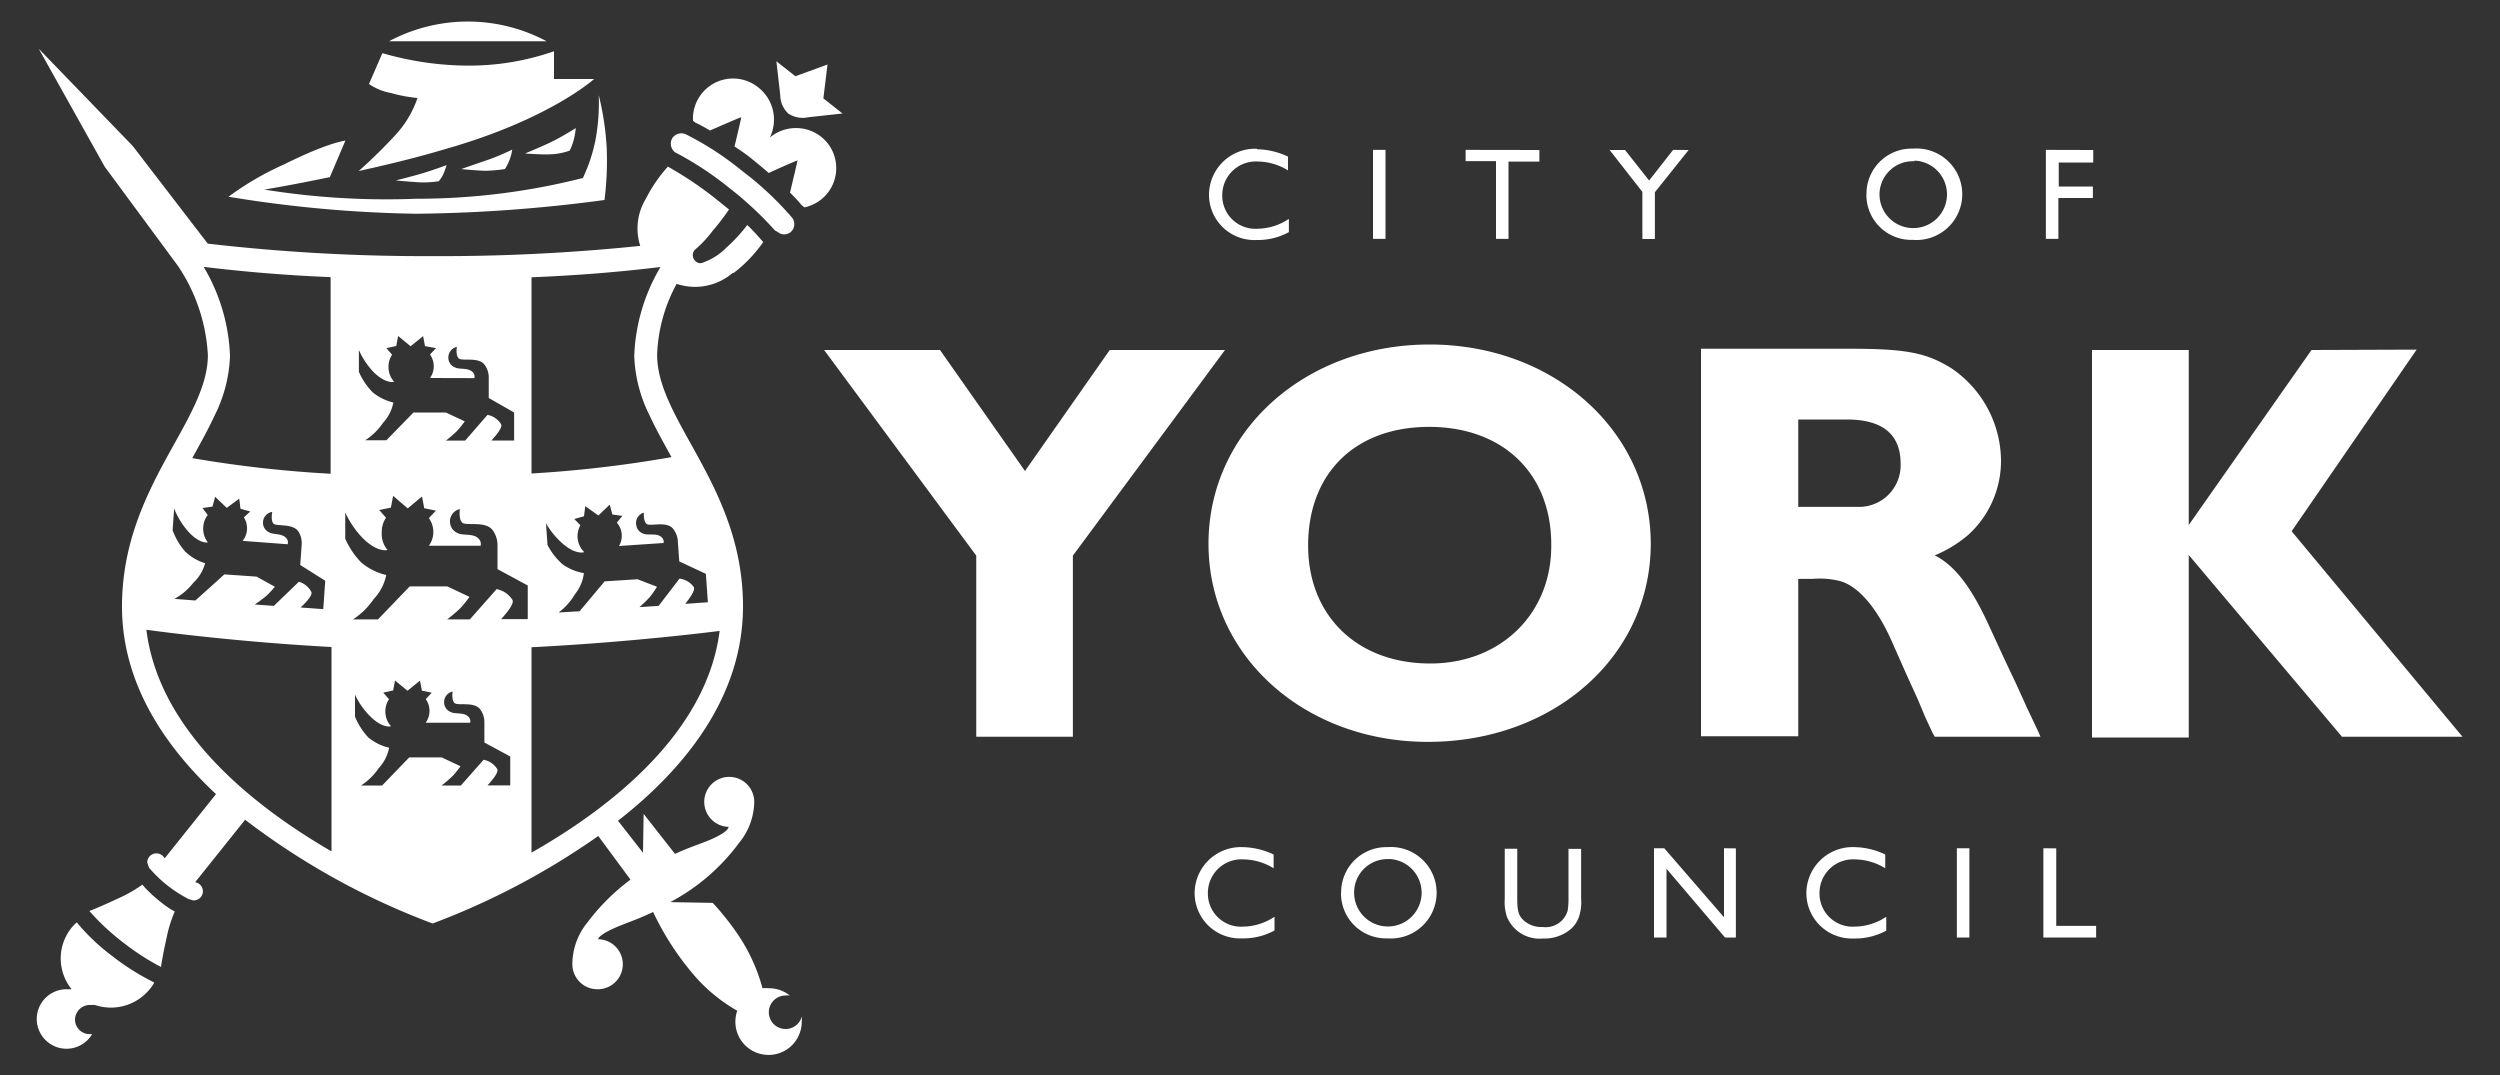 <svg xmlns="http://www.w3.org/2000/svg" width="200" height="86" viewBox="0 0 200 86" preserveAspectRatio="xMinYMid" aria-hidden="true" focusable="false"><rect x="0" y="0" width="200" height="86" fill="#333333" stroke="none"/><path d="M34.31,43.66a1.89,1.89,0,0,0,0-2.21l.56-.6-.93-.19-.18-.94-1.14.95-1.17-1-.18.94-.93.19.54.62a2,2,0,0,0-.34,1.18A2,2,0,0,0,31,44s-.75.24-1.93-.9A7.3,7.3,0,0,1,27.62,41V43.1A6.5,6.5,0,0,0,28.9,45a4.79,4.79,0,0,0,2,1,3.89,3.89,0,0,1-1,1.92,5.8,5.8,0,0,1-1.66,1.63h2l2.54-2.64h3l1.78.84a9.08,9.08,0,0,1-.73.9,12.5,12.5,0,0,1-1.05.9h1.81l2.14-2.42A1.91,1.91,0,0,1,41,48c.19.41-.94,1.53-.9,1.53h2.12V46.84l-2.42-1.31V43.68a2.05,2.05,0,0,0-.39-1.27c-.57-.76-2.1-.32-2.42-.59s-.2-1.09-.2-1.09A1,1,0,0,0,36,41.8a1,1,0,0,0,.65.86c.37.2,1.21,0,1.6.4a.59.59,0,0,1,.2.6H34.31Zm.09-13.42a1.62,1.62,0,0,0,0-1.88l.48-.51L34,27.69l-.15-.8-1,.81-1-.82-.15.8-.79.17.46.53a1.7,1.7,0,0,0-.29,1,1.74,1.74,0,0,0,.45,1.16s-.64.21-1.64-.77A6.16,6.16,0,0,1,28.71,28v1.75a5.48,5.48,0,0,0,1.1,1.63,4.05,4.05,0,0,0,1.66.82,3.33,3.33,0,0,1-.83,1.63,5,5,0,0,1-1.42,1.39h1.69L33.08,33h2.59l1.51.71a8.18,8.18,0,0,1-.62.77,11.49,11.49,0,0,1-.89.77h1.54L39,33.19a1.63,1.63,0,0,1,1.09.75c.16.35-.8,1.3-.77,1.3h1.81V33L39.1,31.84V30.26a1.75,1.75,0,0,0-.33-1.08c-.49-.65-1.78-.27-2.06-.5s-.16-.93-.16-.93a.87.87,0,0,0-.68.92.83.83,0,0,0,.55.73c.31.17,1,0,1.36.34a.49.49,0,0,1,.17.51Zm-.34,27.57a1.62,1.62,0,0,0,0-1.88l.48-.51-.79-.17-.15-.8-1,.81-1-.82-.15.8-.79.17.46.53a1.7,1.7,0,0,0-.29,1,1.74,1.74,0,0,0,.45,1.16s-.64.21-1.64-.77a6.17,6.17,0,0,1-1.24-1.75v1.75A5.48,5.48,0,0,0,29.47,59a4.05,4.05,0,0,0,1.66.82,3.33,3.33,0,0,1-.83,1.63,5,5,0,0,1-1.42,1.39h1.69l2.17-2.25h2.59l1.51.71a8.18,8.18,0,0,1-.62.77,11.49,11.49,0,0,1-.89.77h1.54l1.82-2.06a1.63,1.63,0,0,1,1.09.75c.16.35-.8,1.3-.77,1.3h1.81V60.52L38.75,59.4V57.83a1.75,1.75,0,0,0-.33-1.08c-.49-.65-1.78-.27-2.05-.5s-.16-.93-.16-.93a.87.87,0,0,0-.68.92.83.83,0,0,0,.55.73c.31.17,1,0,1.36.34a.49.49,0,0,1,.17.51H34.06ZM19.41,43.27a1.62,1.62,0,0,0,.1-1.88l.51-.47-.78-.22-.1-.81-1,.74-.93-.89-.21.79-.8.11.42.56a1.71,1.71,0,0,0-.36,1,1.73,1.73,0,0,0,.37,1.19s-.65.16-1.58-.88a6.12,6.12,0,0,1-1.12-1.83l-.12,1.74a5.41,5.41,0,0,0,1,1.7,4,4,0,0,0,1.6.94,3.35,3.35,0,0,1-.95,1.57,4.88,4.88,0,0,1-1.51,1.28l1.68.13,2.32-2.09,2.58.18,1.46.81a8.45,8.45,0,0,1-.67.72,11.14,11.14,0,0,1-.94.7l1.53.11,2-1.93a1.64,1.64,0,0,1,1,.82c.14.36-.89,1.24-.85,1.24l1.8.13.16-2.27-2-1.26.11-1.57a1.75,1.75,0,0,0-.25-1.1c-.44-.68-1.76-.4-2-.64s-.1-.94-.1-.94a.87.87,0,0,0-.74.87.83.83,0,0,0,.5.77c.3.19,1,.07,1.33.43a.49.49,0,0,1,.14.52Zm30.11.41a1.61,1.61,0,0,0-.17-1.87l.44-.54-.8-.11-.21-.79-.91.87-1.05-.75-.1.81-.78.22.49.5a1.79,1.79,0,0,0,.31,2.15s-.63.25-1.69-.65a6.26,6.26,0,0,1-1.37-1.66l.12,1.74A5.45,5.45,0,0,0,45,45.14a4.09,4.09,0,0,0,1.71.71A3.29,3.29,0,0,1,46,47.53,5,5,0,0,1,44.69,49l1.68-.1,2-2.39L51,46.34l1.56.6a9.34,9.34,0,0,1-.56.81,11.45,11.45,0,0,1-.84.82l1.53-.1,1.67-2.18a1.65,1.65,0,0,1,1.14.67c.19.34-.71,1.35-.67,1.35l1.8-.13-.16-2.27-2.13-1-.11-1.57a1.76,1.76,0,0,0-.4-1.06c-.53-.61-1.8-.15-2.09-.36s-.23-.91-.23-.91a.86.86,0,0,0-.61,1,.83.83,0,0,0,.6.69c.32.15,1-.07,1.38.24a.5.5,0,0,1,.21.5Zm-23,24.44V51.76c-7.59-.41-13.73-1.23-14.81-1.38C12.71,58.49,20.24,64.47,26.52,68.11Zm31-17.64c-.81.1-7.14.9-15,1.3V68.21C48.89,64.59,56.53,58.61,57.57,50.48Zm-15-28.3v15.7a97.79,97.79,0,0,0,11.2-1.31c-.64-1.16-1.25-2.25-1.74-3.31a11.44,11.44,0,0,1-1.24-4.8,15,15,0,0,1,2.1-7.1C50.47,21.65,47,22,42.6,22.18Zm-26.22-.82a15,15,0,0,1,2.1,7.1,11.44,11.44,0,0,1-1.24,4.8c-.5,1.08-1.12,2.2-1.78,3.39a95.71,95.71,0,0,0,11.07,1.25V22.17C22.23,22,18.8,21.65,16.38,21.36Zm42.32.47a4.65,4.65,0,0,1-3,1.12,4.8,4.8,0,0,1-1.49-.24,12.72,12.72,0,0,0-1.56,5.67c0,5.32,6.87,10.55,6.87,20.13,0,7.25-4.68,13-10,17.15l2,2.56.05-3.11L54,68.31c1.37-.63,2.2-.84,3.06-1.24,1.18-.54,1.23-.87,1.23-.92a2,2,0,1,1,2.05-2,5.3,5.3,0,0,1-1.22,3.29,16.38,16.38,0,0,1-5.5,4.73l3.4.06a21.33,21.33,0,0,1,1.86,2.31A14.26,14.26,0,0,1,61,79.06a2.85,2.85,0,0,1,.52,0,2.64,2.64,0,0,1,1.66.58,1.41,1.41,0,0,0-.34,0,1.34,1.34,0,1,0,1.3,1.69,2.45,2.45,0,0,1,0,.41,2.65,2.65,0,0,1-5.31,0,2.68,2.68,0,0,1,.15-.88,13.16,13.16,0,0,1-3.73-3.17,22.48,22.48,0,0,1-3-4.73c-1.44.68-2.28.91-3.17,1.32-1.31.6-1.22.86-1.22.86a2,2,0,1,1-.07,4,2,2,0,0,1-2-2A5.29,5.29,0,0,1,47,73.79a16.85,16.85,0,0,1,3.44-3.42l-2.58-3.49a59.08,59.08,0,0,1-13.25,7,58.15,58.15,0,0,1-15-8.3l-4,5a.73.73,0,0,1-.16,1.45l-.35-.1a10.47,10.47,0,0,1-1.7-1.09,10,10,0,0,1-1.48-1.43L11.78,69a.73.73,0,0,1,.73-.73.74.74,0,0,1,.66.4l4.11-5.14c-4.2-3.93-7.52-8.95-7.52-15,0-9.58,6.87-14.81,6.87-20.13a14.1,14.1,0,0,0-2.39-7.12L8.38,13.34,3.1,3.9l7.52,7.78,6,7.81a150.77,150.77,0,0,0,18,1,154.63,154.63,0,0,0,16.6-.82A4.49,4.49,0,0,1,51,18.35a4.61,4.61,0,0,1,.68-2.47,11.71,11.71,0,0,1,1.75-2.55,28.85,28.85,0,0,1,4,2.71l.89.72a19.44,19.44,0,0,1-1.32,1.72A9.15,9.15,0,0,1,55.57,20a.65.65,0,0,0,.1.92c.3.23.49.12.78,0a4.87,4.87,0,0,0,1.66-1.11A12.62,12.62,0,0,0,59.78,18c.58.55,1,1.06,1.28,1.36A10.91,10.91,0,0,1,58.7,21.83ZM61.59,11a3.26,3.26,0,0,1,4.1-.06,3.21,3.21,0,0,1-1.33,5.65l-.23-.18c-.09-.11-.4-.48-.93-1,.17-.73.61-2.54.6-2.57s-1.49.62-2.3,1c-.4-.35-.85-.72-1.34-1.12s-1-.74-1.4-1c.2-.82.55-2.31.54-2.34s-1.79.75-2.5,1.06c-.66-.39-1.08-.59-1.17-.63l-.19-.15A3.21,3.21,0,0,1,60.67,7,3.27,3.27,0,0,1,61.59,11ZM67.4,9.08l-2.74.3a2.08,2.08,0,0,1-1.6-.3,2.05,2.05,0,0,1-.64-1.48l-.31-2.7,1.52,1.2,2.57-.94-.33,2.71ZM62,18.44A28.11,28.11,0,0,0,58.3,15,26.23,26.23,0,0,0,54,12.18.87.87,0,0,1,53.82,11a.88.88,0,0,1,1.06-.25,24.36,24.36,0,0,1,4.5,2.93,25.45,25.45,0,0,1,4,3.75.85.85,0,0,1,0,1,.8.8,0,0,1-1.16.13ZM7.15,72.88s.75-.28,2.29-1a10.88,10.88,0,0,0,1.95-1.11s.12.15.29.33a10,10,0,0,0,.93.86,10.58,10.58,0,0,0,1,.75l.37.21a10.39,10.39,0,0,0-.63,2c-.37,1.64-.47,2.44-.47,2.44a19.85,19.85,0,0,1-3-1.94A18.64,18.64,0,0,1,7.15,72.88ZM5.7,79.1a3.91,3.91,0,0,1,0-4.85,3.58,3.58,0,0,1,.44-.46A16.56,16.56,0,0,0,9,76.5a19.63,19.63,0,0,0,3.34,2.1,2.74,2.74,0,0,1-.36.53,4,4,0,0,1-4.38,1.27,2.51,2.51,0,0,0-.33,0A1.19,1.19,0,0,0,6,81.56a1.17,1.17,0,0,0,1.17,1.17l.2,0a2.38,2.38,0,1,1-2-3.59l.35,0ZM31.12,3.3a13.4,13.4,0,0,1,12.61,0Zm-10,11.87s2-.32,5.27-1l1.24-2.92s-1.35.13-4.9,1.9a23.52,23.52,0,0,0-4.45,2.59,101,101,0,0,0,15,1.36A121,121,0,0,0,48.36,16a25.65,25.65,0,0,0,.18-4.1,22.66,22.66,0,0,0-.64-4.29,16.27,16.27,0,0,1-.27,3.63,13,13,0,0,1-1,3A54,54,0,0,1,33.29,15.9,61.17,61.17,0,0,1,21.11,15.16Zm7.59-1.49c2.05-.46,4.4-1,7-1.78,8.27-2.36,11.82-5.58,11.82-5.58H44.32V4.1a20.61,20.61,0,0,1-6.89,1.15,24.79,24.79,0,0,1-6.84-1L29.52,6.72a4.49,4.49,0,0,0,1.76.72,11.76,11.76,0,0,0,2.12.4,8.34,8.34,0,0,1-1.62,2.8A41,41,0,0,1,28.71,13.67Zm3,.76s1.29.12,1.91.15a8.49,8.49,0,0,0,1.48-.09,2.48,2.48,0,0,0,.37-.58c.12-.28.26-.71.26-.71s-1.13.41-1.85.63S31.68,14.43,31.68,14.43Zm5.23-.91s1.32.13,1.95.13a11,11,0,0,0,1.51-.14,4,4,0,0,0,.36-.72,4,4,0,0,0,.22-.83s-1.13.54-1.87.79S36.91,13.52,36.91,13.52ZM42,12.28s1.46.11,2.1.06a5,5,0,0,0,1.47-.29,3.8,3.8,0,0,0,.31-.8,5.15,5.15,0,0,0,.18-1s-1.2.75-2,1.13S42,12.28,42,12.28ZM88.78,28,82,37.68,75.2,28H65.93L78.1,44.45V58.94h7.73V44.45L98,28Zm96.14,0L175.1,42V28h-7.74v31h7.74V44.4l12.26,14.54H197L183.33,42.5l10-14.53ZM124.1,43.68c0,5.45-4.07,9.4-9.68,9.4-5.84,0-9.77-3.81-9.77-9.44,0-5.82,3.8-9.49,9.68-9.49S124.15,37.86,124.1,43.68Zm-9.73-16.12c-10,0-17.69,6.95-17.69,15.94s7.69,15.85,17.55,15.85c10.09,0,17.83-6.86,17.83-15.85S124.33,27.56,114.37,27.56Zm29.49,6h3.89c2.85,0,4.3,1.18,4.3,3.54a3.33,3.33,0,0,1-3.44,3.45l-.95,0-.59,0h-3.21V33.6Zm-7.78,25.34h7.78V46.31H145a6.75,6.75,0,0,1,2.22.18c1.45.41,2.94,2.14,4.12,4.81l1.17,2.64.91,2,.59,1.41.59,1.27.18.32h8.46l-.22-.5-.82-1.73-.95-2.09-.82-1.73-1.22-2.64c-1.45-3.22-2.8-5-4.43-5.82a10.12,10.12,0,0,0,2.67-1.63,8,8,0,0,0,2.63-6,9,9,0,0,0-4-7.36c-2-1.23-3.62-1.54-8.1-1.54H136.08v31Zm-35.52-47a3.7,3.7,0,0,0-3.84,3.67,3.63,3.63,0,0,0,3.81,3.63,5.18,5.18,0,0,0,2.58-.63V17.51a4.63,4.63,0,0,1-2.51.79,2.65,2.65,0,0,1-2.82-2.68,2.69,2.69,0,0,1,2.83-2.7,4.77,4.77,0,0,1,2.43.71v-1.1A6,6,0,0,0,100.57,11.94Zm9.28.09h1v7.12h-1Zm7.41,0v.9h2.43v6.22h1V12.93h2.47V12Zm16.6,0-1.92,2.45L130,12h-1.23l2.62,3.35v3.77h1V15.38L135.09,12Zm29.82,0v7.12h1V15.84h2.76v-.92H164.7V13h2.76V12Zm-10.52.86a2.7,2.7,0,1,1-2.79,2.71A2.67,2.67,0,0,1,153.16,12.9Zm-3.84,2.71a3.6,3.6,0,0,0,3.74,3.63,3.66,3.66,0,1,0,0-7.3A3.61,3.61,0,0,0,149.32,15.61ZM99.41,67.77a3.7,3.7,0,0,0-3.84,3.67,3.63,3.63,0,0,0,3.81,3.63,5.18,5.18,0,0,0,2.58-.63V73.34a4.63,4.63,0,0,1-2.51.79,2.65,2.65,0,0,1-2.82-2.68,2.69,2.69,0,0,1,2.83-2.7,4.77,4.77,0,0,1,2.43.71v-1.1A6,6,0,0,0,99.41,67.77Zm26.07.09v4a5.93,5.93,0,0,1-.07,1,1.83,1.83,0,0,1-2,1.3,2.11,2.11,0,0,1-1.58-.59c-.35-.36-.45-.73-.45-1.67v-4h-1v4a3.78,3.78,0,0,0,.17,1.43,2.81,2.81,0,0,0,2.89,1.75,3.25,3.25,0,0,0,2.24-.77,2.29,2.29,0,0,0,.65-1,3.75,3.75,0,0,0,.16-1.4v-4h-1Zm12.44,0v5.52l-4.78-5.52h-.82V75h1V69.5L138,75h.87V67.87Zm10.43-.09a3.7,3.7,0,0,0-3.84,3.67,3.63,3.63,0,0,0,1.31,2.8,3.67,3.67,0,0,0,2.5.84,5.18,5.18,0,0,0,2.58-.63V73.34a4.63,4.63,0,0,1-2.52.79,2.65,2.65,0,0,1-2.82-2.68,2.69,2.69,0,0,1,2.83-2.7,4.77,4.77,0,0,1,2.43.71v-1.1A5.92,5.92,0,0,0,148.35,67.77Zm8.2.09h1V75h-1Zm6.92,0V75h4.22v-.93H164.5V67.87Zm-52.35.86a2.7,2.7,0,1,1-2.79,2.71A2.67,2.67,0,0,1,111.12,68.73Zm-3.84,2.71A3.6,3.6,0,0,0,111,75.07a3.66,3.66,0,1,0,0-7.3A3.62,3.62,0,0,0,107.29,71.44Z" fill="#fff"/></svg>
